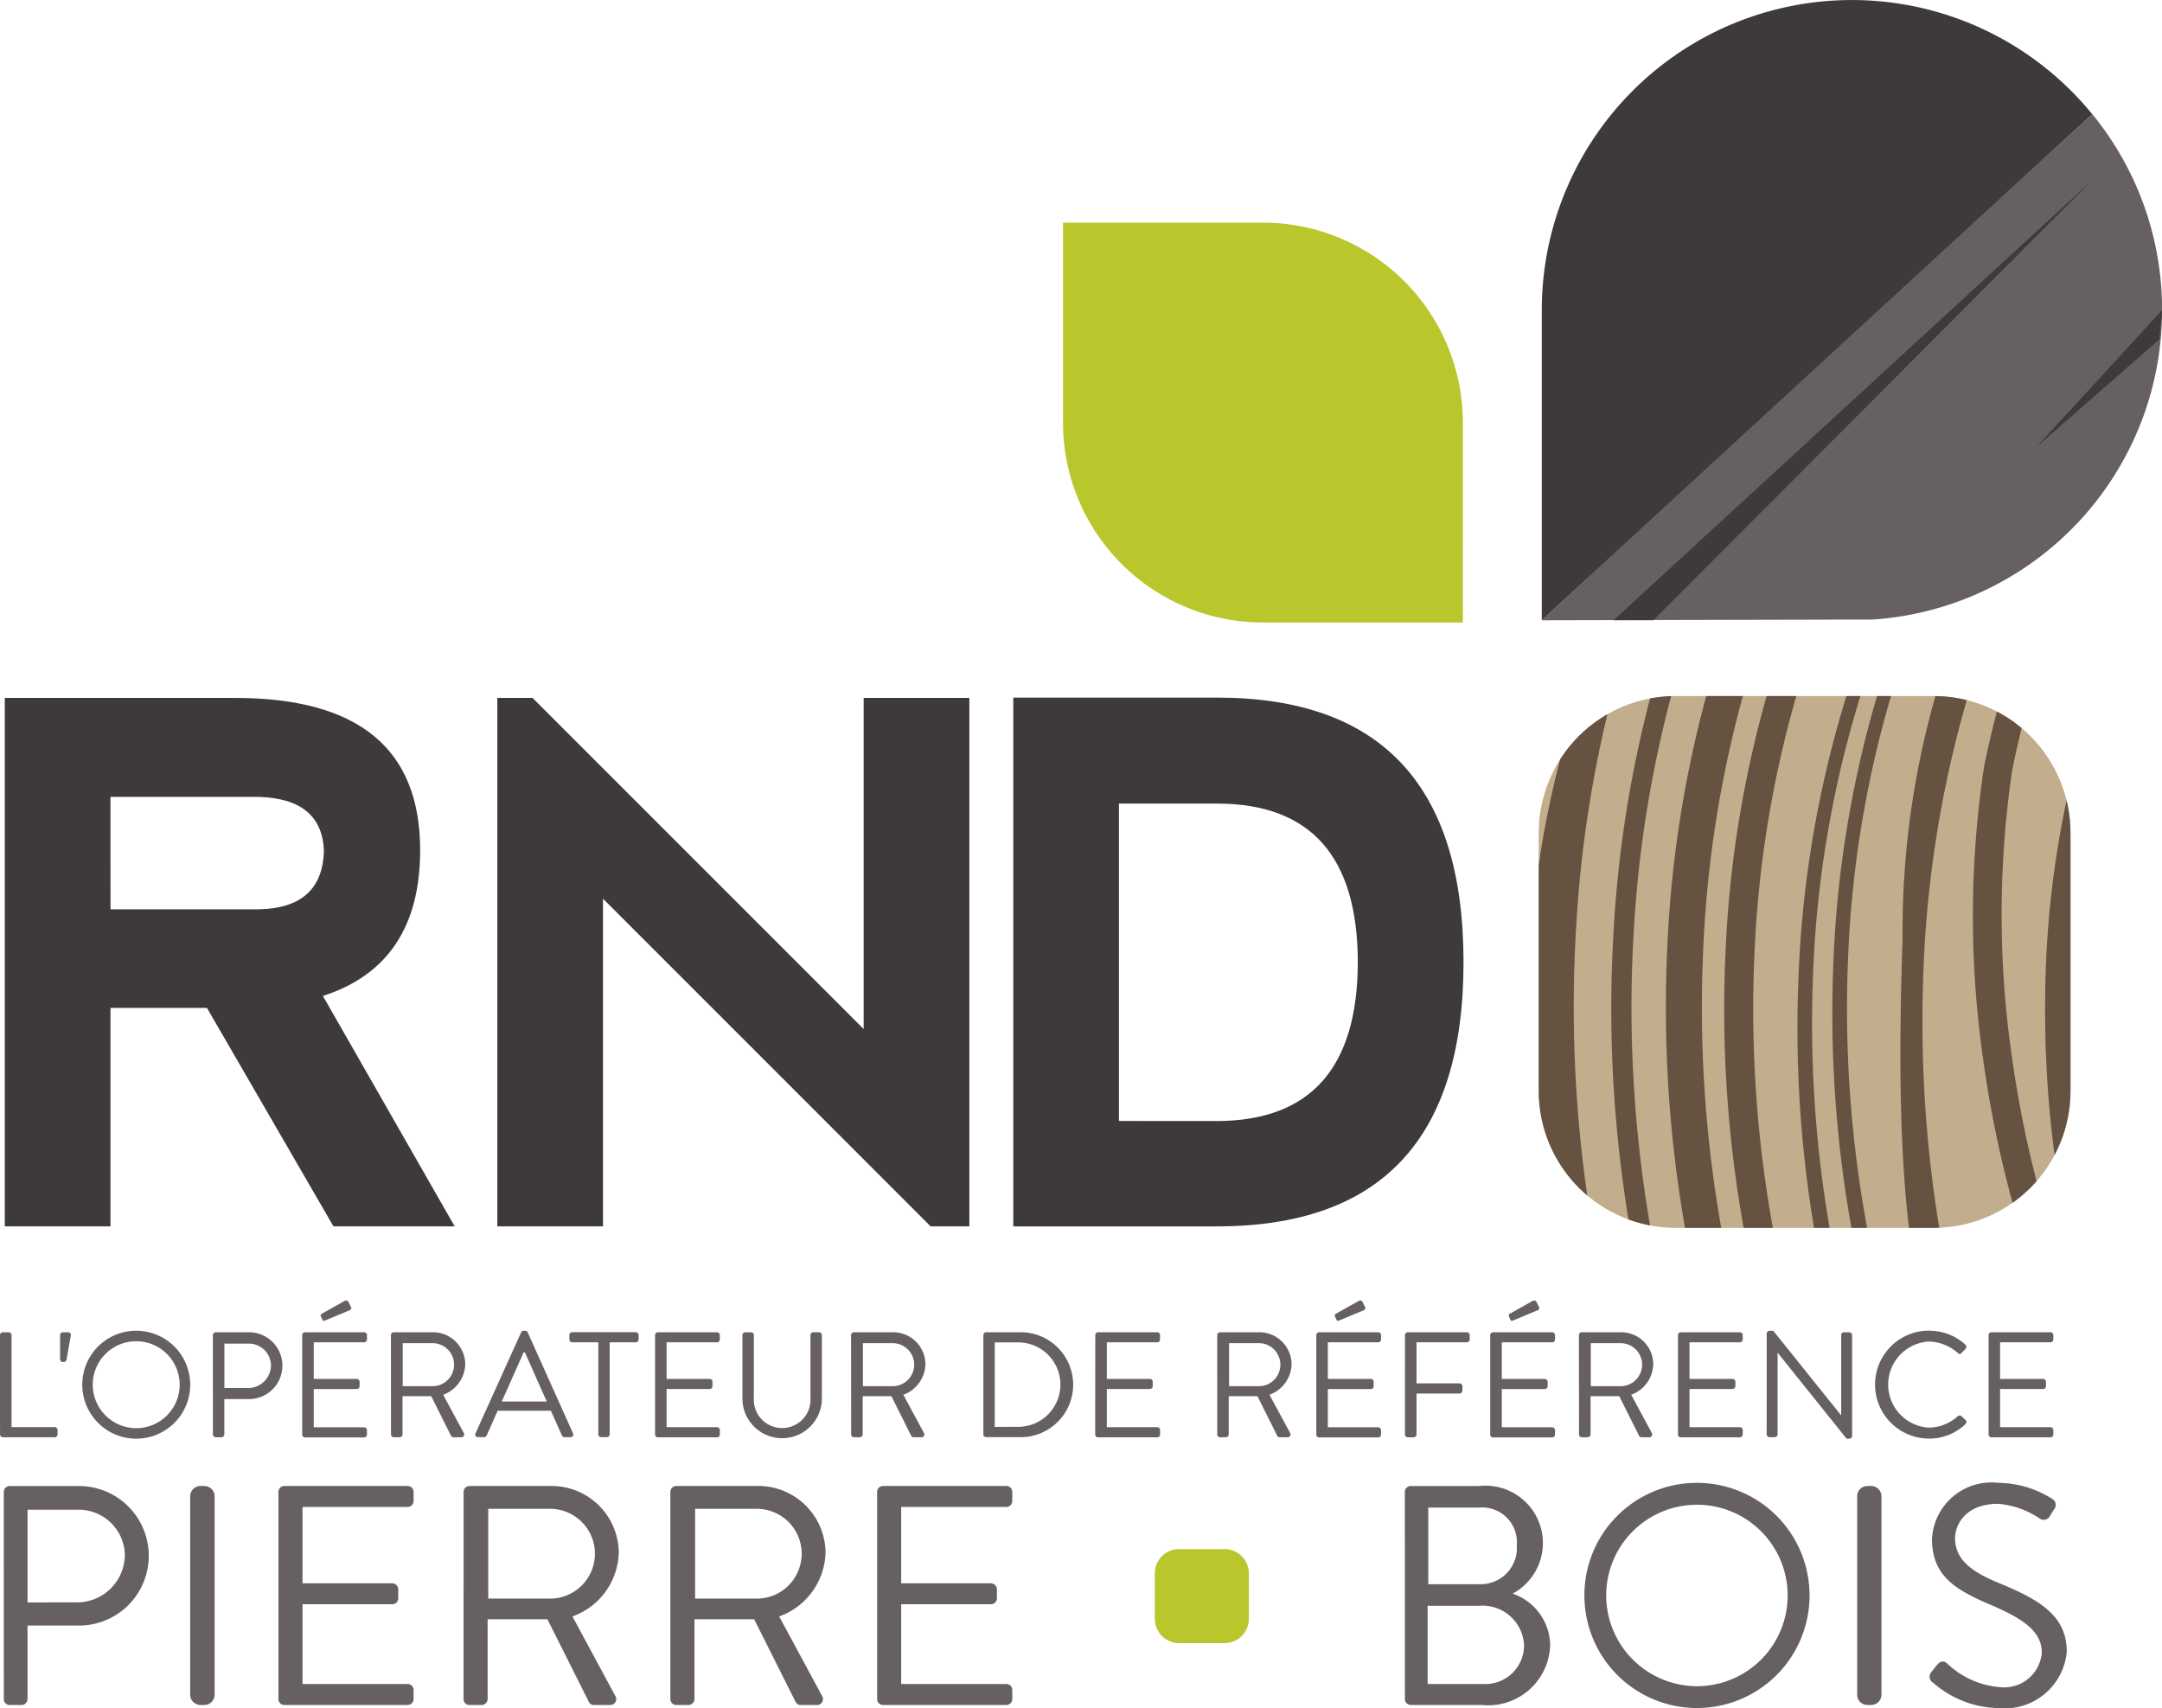 <svg id="Groupe_82" data-name="Groupe 82" xmlns="http://www.w3.org/2000/svg" xmlns:xlink="http://www.w3.org/1999/xlink" width="97.939" height="77.376" viewBox="0 0 97.939 77.376">
  <defs>
    <clipPath id="clip-path">
      <path id="Rectangle_48" data-name="Rectangle 48" d="M6.2,0h11.69a6.2,6.2,0,0,1,6.2,6.2V17.892a6.2,6.2,0,0,1-6.2,6.2H6.205A6.205,6.205,0,0,1,0,17.89V6.2A6.2,6.2,0,0,1,6.2,0Z" fill="none"/>
    </clipPath>
    <clipPath id="clip-path-2">
      <path id="Rectangle_50" data-name="Rectangle 50" d="M1.094,0H3.16a1.1,1.1,0,0,1,1.1,1.1V3.16a1.1,1.1,0,0,1-1.1,1.1H1.1A1.1,1.1,0,0,1,0,3.158V1.094A1.094,1.094,0,0,1,1.094,0Z" fill="none"/>
    </clipPath>
  </defs>
  <path id="Tracé_177" data-name="Tracé 177" d="M210.541,476.677a2.164,2.164,0,0,0,2.153-2.169,2.092,2.092,0,0,0-2.153-2.027h-2.254v4.2Zm-3.331-5a.269.269,0,0,1,.269-.269h3.131a3.16,3.16,0,1,1,.016,6.32h-2.339v3.332a.277.277,0,0,1-.269.268h-.538a.268.268,0,0,1-.269-.268Z" transform="translate(-207.039 -404.091)" fill="#676061"/>
  <path id="Rectangle_45" data-name="Rectangle 45" d="M.468,0H.639a.467.467,0,0,1,.467.467V9.455a.465.465,0,0,1-.465.465H.468A.468.468,0,0,1,0,9.452V.468A.468.468,0,0,1,.468,0Z" transform="translate(8.616 67.315)" fill="#676061"/>
  <path id="Tracé_178" data-name="Tracé 178" d="M228.816,471.674a.268.268,0,0,1,.268-.269h5.585a.269.269,0,0,1,.27.269v.411a.27.27,0,0,1-.27.27h-4.762v3.459h4.068a.277.277,0,0,1,.268.268v.412a.268.268,0,0,1-.268.269h-4.068v3.613h4.762a.269.269,0,0,1,.27.269v.413a.268.268,0,0,1-.27.268h-5.585a.267.267,0,0,1-.268-.268Z" transform="translate(-216.203 -404.091)" fill="#676061"/>
  <path id="Tracé_179" data-name="Tracé 179" d="M247.253,476.507a2.034,2.034,0,1,0,0-4.067H244.5v4.067Zm-3.869-4.833a.268.268,0,0,1,.27-.269h3.67a3.046,3.046,0,0,1,3.089,3.019,3.161,3.161,0,0,1-2.1,2.891l1.942,3.6a.268.268,0,0,1-.241.412h-.723a.247.247,0,0,1-.226-.126l-1.885-3.757h-2.708v3.616a.277.277,0,0,1-.269.268h-.552a.267.267,0,0,1-.27-.268Z" transform="translate(-222.382 -404.091)" fill="#676061"/>
  <path id="Tracé_180" data-name="Tracé 180" d="M263.518,476.507a2.034,2.034,0,1,0,0-4.067h-2.749v4.067Zm-3.869-4.833a.269.269,0,0,1,.27-.269h3.67a3.046,3.046,0,0,1,3.089,3.019,3.161,3.161,0,0,1-2.1,2.891l1.942,3.6a.268.268,0,0,1-.241.412h-.723a.249.249,0,0,1-.227-.126l-1.884-3.757H260.74v3.616a.277.277,0,0,1-.269.268h-.552a.268.268,0,0,1-.27-.268Z" transform="translate(-229.281 -404.091)" fill="#676061"/>
  <path id="Tracé_181" data-name="Tracé 181" d="M275.915,471.674a.269.269,0,0,1,.269-.269h5.583a.269.269,0,0,1,.27.269v.411a.27.27,0,0,1-.27.27h-4.762v3.459h4.067a.278.278,0,0,1,.269.268v.412a.269.269,0,0,1-.269.269h-4.067v3.613h4.762a.269.269,0,0,1,.27.269v.413a.268.268,0,0,1-.27.268h-5.583a.268.268,0,0,1-.269-.268Z" transform="translate(-236.181 -404.091)" fill="#676061"/>
  <path id="Tracé_182" data-name="Tracé 182" d="M320.8,475.855a1.64,1.64,0,0,0,1.7-1.771,1.571,1.571,0,0,0-1.7-1.7h-2.31v3.472Zm.241,4.521a1.747,1.747,0,0,0,1.786-1.8,1.881,1.881,0,0,0-2.027-1.743h-2.339v3.543Zm-3.613-8.7a.269.269,0,0,1,.268-.269h3.1a2.6,2.6,0,0,1,1.516,4.875,2.509,2.509,0,0,1,1.7,2.31,2.809,2.809,0,0,1-3.089,2.735H317.7a.268.268,0,0,1-.268-.268Z" transform="translate(-253.789 -404.091)" fill="#676061"/>
  <path id="Tracé_183" data-name="Tracé 183" d="M336.641,480.37a4.11,4.11,0,1,0-4.1-4.1,4.119,4.119,0,0,0,4.1,4.1m0-9.211a5.1,5.1,0,1,1-5.088,5.115,5.092,5.092,0,0,1,5.088-5.115" transform="translate(-259.78 -403.986)" fill="#676061"/>
  <path id="Rectangle_46" data-name="Rectangle 46" d="M.467,0H.638A.467.467,0,0,1,1.1.467V9.453a.467.467,0,0,1-.467.467H.465A.465.465,0,0,1,0,9.455V.467A.467.467,0,0,1,.467,0Z" transform="translate(84.13 67.315)" fill="#676061"/>
  <path id="Tracé_184" data-name="Tracé 184" d="M358.786,479.733c.07-.086.142-.184.212-.269.142-.184.3-.3.5-.128a3.91,3.91,0,0,0,2.393,1.077,1.71,1.71,0,0,0,1.9-1.559c0-.978-.85-1.559-2.481-2.239-1.558-.681-2.493-1.319-2.493-2.933a2.7,2.7,0,0,1,3.02-2.523,4.623,4.623,0,0,1,2.423.724.314.314,0,0,1,.085.481c-.057.083-.113.184-.17.268a.32.32,0,0,1-.5.128,3.957,3.957,0,0,0-1.857-.652c-1.5,0-1.956.963-1.956,1.559,0,.949.722,1.5,1.913,2,1.913.779,3.147,1.5,3.147,3.145a2.819,2.819,0,0,1-3.061,2.551,4.62,4.62,0,0,1-2.991-1.148.311.311,0,0,1-.084-.481" transform="translate(-271.297 -403.986)" fill="#676061"/>
  <g id="Groupe_33" data-name="Groupe 33" transform="translate(69.704 31.53)">
    <g id="Groupe_32" data-name="Groupe 32" transform="translate(0)" clip-path="url(#clip-path)">
      <rect id="Rectangle_47" data-name="Rectangle 47" width="26.911" height="24.225" transform="translate(-1.409 -0.065)" fill="#c2ad8d"/>
      <path id="Tracé_185" data-name="Tracé 185" d="M373.423,435.883l-1.349.086a60.262,60.262,0,0,1-3.057-16.019,50.072,50.072,0,0,1-1.22-11.564,44.244,44.244,0,0,1,1.93-12.678,46.614,46.614,0,0,1,2.738-6.08,58.307,58.307,0,0,1,11.884-14.707c.106.081.215.161.32.244s.2.151.292.223.193.15.291.226a57.252,57.252,0,0,0-11.64,14.507,45.788,45.788,0,0,0-2.673,6,43.679,43.679,0,0,0-1.842,12.512,49.728,49.728,0,0,0,1.263,11.422,59.555,59.555,0,0,0,3.063,15.823" transform="translate(-344.854 -394.696)" fill="#655241"/>
      <path id="Tracé_186" data-name="Tracé 186" d="M366.861,422.074a60.819,60.819,0,0,0,5.461,15.419l-.723.033c-.067,0-.141,0-.207,0l-.146,0c-.026-.014-.052-.027-.075-.038a3.729,3.729,0,0,1-.424-.263c-.005-.006-.013-.009-.021-.016a61.227,61.227,0,0,1-5.207-15.044,51.262,51.262,0,0,1-2.962-11.552,45.5,45.5,0,0,1,.073-13.167,48.223,48.223,0,0,1,1.867-6.6,60.324,60.324,0,0,1,9.913-16.843l.334.166.327.162c.12.062.241.124.36.184a59.335,59.335,0,0,0-9.725,16.644,47.8,47.8,0,0,0-1.813,6.509,44.946,44.946,0,0,0-.012,12.991,50.648,50.648,0,0,0,2.982,11.407" transform="translate(-342.445 -394.31)" fill="#655241"/>
      <path id="Tracé_187" data-name="Tracé 187" d="M361.926,434.712c-.166.014-.328.026-.491.039l-.984.036a69.47,69.47,0,0,1-3.273-18.159c-.924-4.569-.817-11.058-.667-15.48a38.71,38.71,0,0,1,2.036-12.769,55.883,55.883,0,0,1,3.315-7.077,69.275,69.275,0,0,1,14.215-17.132l.312.2c.107.066.217.137.327.2.146.089.293.181.441.268a68.167,68.167,0,0,0-14.04,17,54.656,54.656,0,0,0-3.244,6.988,51.06,51.06,0,0,0-2.444,14.574,57.269,57.269,0,0,0,1.217,13.341,68.769,68.769,0,0,0,3.282,17.969" transform="translate(-340.027 -390.135)" fill="#655241"/>
      <path id="Tracé_188" data-name="Tracé 188" d="M355.754,432.48c-.45.025-.894.048-1.345.074-1.8-5.888-2.135-11.349-2.322-16.79a55.048,55.048,0,0,1-.988-12.83,49.36,49.36,0,0,1,2.568-14.011c.894-2.279,1.317-4.73,2.56-6.925a66.379,66.379,0,0,1,13.718-16.306l.936.663a65.336,65.336,0,0,0-13.5,16.132,51.792,51.792,0,0,0-3.149,6.636,48.752,48.752,0,0,0-2.477,13.846,54.432,54.432,0,0,0,1.026,12.692,65.107,65.107,0,0,0,2.974,16.819" transform="translate(-337.753 -390.782)" fill="#655241"/>
      <path id="Tracé_189" data-name="Tracé 189" d="M353.007,433.608c-.451.025-.9.049-1.346.072-1.8-5.886-2.135-11.347-2.321-16.788a54.917,54.917,0,0,1-.986-12.828,49.3,49.3,0,0,1,2.564-14.012c.9-2.28,1.318-4.732,2.562-6.926A66.366,66.366,0,0,1,367.2,366.819c.312.224.623.444.933.665a65.338,65.338,0,0,0-13.5,16.131,52.062,52.062,0,0,0-3.149,6.637,48.761,48.761,0,0,0-2.477,13.846,54.405,54.405,0,0,0,1.026,12.69,65.165,65.165,0,0,0,2.974,16.821" transform="translate(-336.588 -391.259)" fill="#655241"/>
      <path id="Tracé_190" data-name="Tracé 190" d="M343.906,401.933a55.558,55.558,0,0,0,1.008,12.975,66.23,66.23,0,0,0,2.956,16.924c-.452.021-.9.036-1.354.052a66.972,66.972,0,0,1-2.947-17.077,56.159,56.159,0,0,1-.967-13.115,50.4,50.4,0,0,1,2.67-14.309,54.194,54.194,0,0,1,3.3-6.861,68.112,68.112,0,0,1,14.2-16.775c.315.221.628.439.941.658a67.041,67.041,0,0,0-13.99,16.608,53.4,53.4,0,0,0-3.232,6.778,49.732,49.732,0,0,0-2.584,14.142" transform="translate(-334.145 -389.957)" fill="#655241"/>
      <path id="Tracé_191" data-name="Tracé 191" d="M340.622,416.676a68.214,68.214,0,0,0,2.842,16.768.538.538,0,0,0-.04.043,1.488,1.488,0,0,1-.2.159c-.03.021-.061.04-.09.063l-.169.025c-.1.012-.2.025-.289.033-.158.014-.316.026-.476.038a69.906,69.906,0,0,1-3.239-17.217,57.817,57.817,0,0,1-.932-13.53,51.98,51.98,0,0,1,2.825-14.745,58.365,58.365,0,0,1,3.741-7.075,61.54,61.54,0,0,1,8.095-12.387.267.267,0,0,1,.019-.027.085.085,0,0,0,.032-.011c.259-.091.513-.18.765-.272.5-.184,1-.363,1.5-.54a61.818,61.818,0,0,0-9.254,13.718,54.667,54.667,0,0,0-3.361,6.986,51.5,51.5,0,0,0-2.741,14.579,57.235,57.235,0,0,0,.97,13.391" transform="translate(-332.2 -391.761)" fill="#655241"/>
      <path id="Tracé_192" data-name="Tracé 192" d="M334.663,398.541a58.609,58.609,0,0,0,.9,13.765,69.887,69.887,0,0,0,2.9,17.369l-1.336.1a68.973,68.973,0,0,1-2.506-17.514,59.043,59.043,0,0,1-.86-13.9,53.492,53.492,0,0,1,3.023-15.138,55.647,55.647,0,0,1,3.163-7.314,72.991,72.991,0,0,1,15.4-17.868l.939.656a72,72,0,0,0-15.176,17.7,56.579,56.579,0,0,0-3.507,7.172,52.9,52.9,0,0,0-2.936,14.972" transform="translate(-330.379 -387.536)" fill="#655241"/>
      <path id="Tracé_193" data-name="Tracé 193" d="M330.185,410.913a71.387,71.387,0,0,0,2.926,17.853l-.431.038c-.135.012-.268.026-.4.039-.163.017-.331.036-.5.053-1.81-6.25-3.42-12.287-3.58-18.085a60.511,60.511,0,0,1-.769-14.25c.328-5.3,2.038-10.472,3.871-15.5a58.819,58.819,0,0,1,2.692-5.62q.9-1.607,1.889-3.2A76.407,76.407,0,0,1,350.892,355.4c.1.068.2.135.3.2s.212.14.313.207.228.156.342.236a74.323,74.323,0,0,0-15.674,18.083,58.366,58.366,0,0,0-3.652,7.347,54.278,54.278,0,0,0-3.141,15.334,59.988,59.988,0,0,0,.8,14.11" transform="translate(-327.68 -386.414)" fill="#655241"/>
    </g>
  </g>
  <g id="Groupe_35" data-name="Groupe 35" transform="translate(52.314 70.173)">
    <g id="Groupe_34" data-name="Groupe 34" clip-path="url(#clip-path-2)">
      <rect id="Rectangle_49" data-name="Rectangle 49" width="4.755" height="4.281" transform="translate(-0.25 -0.009)" fill="#b9c62c"/>
    </g>
  </g>
  <path id="Tracé_194" data-name="Tracé 194" d="M221.7,422.912l5.97,10.438h-5.491l-5.73-9.895h-4.371v9.895h-4.788V409.412h10.437q8.379,0,8.379,6.894,0,5.186-4.405,6.606m-9.622-3.925h6.7q2.888-.046,2.968-2.634-.079-2.36-2.92-2.457h-6.75Z" transform="translate(-207.073 -377.796)" fill="#3e393a"/>
  <path id="Tracé_195" data-name="Tracé 195" d="M246.037,433.349V409.411h1.595l15,15v-15h4.788v23.938h-1.755l-14.841-14.843v14.843Z" transform="translate(-223.508 -377.796)" fill="#3e393a"/>
  <path id="Tracé_196" data-name="Tracé 196" d="M286.626,433.339V409.385h9.224q11.172,0,11.172,11.985,0,11.968-11.172,11.969Zm9.224-4.772q6.369-.015,6.383-7.2-.015-7.183-6.383-7.181h-4.437v14.378Z" transform="translate(-240.724 -377.784)" fill="#3e393a"/>
  <path id="Tracé_197" data-name="Tracé 197" d="M308.652,381.078a9.057,9.057,0,0,0-9.055-9.055h-9.056v9.055a9.054,9.054,0,0,0,9.055,9.057h9.055Z" transform="translate(-242.385 -361.937)" fill="#b9c62c"/>
  <path id="Tracé_198" data-name="Tracé 198" d="M356.3,372.37a14,14,0,0,0-3.158-8.875c-13.7,12.472-24.939,22.924-24.939,22.924l14.988-.034A14.046,14.046,0,0,0,356.3,372.37" transform="translate(-258.357 -358.32)" fill="#676061"/>
  <path id="Tracé_199" data-name="Tracé 199" d="M353.139,359.683a14.048,14.048,0,0,0-24.938,8.875v14.049s14.049-12.963,24.938-22.924" transform="translate(-258.358 -354.508)" fill="#3e393a"/>
  <path id="Tracé_200" data-name="Tracé 200" d="M333.844,388.616l21.689-19.938-19.885,19.938Z" transform="translate(-260.751 -360.518)" fill="#3e393a"/>
  <path id="Tracé_201" data-name="Tracé 201" d="M372.8,378.907l-5.7,6.206,5.575-4.882Z" transform="translate(-274.857 -364.857)" fill="#3e393a"/>
  <path id="Tracé_202" data-name="Tracé 202" d="M206.913,459.439a.129.129,0,0,1,.129-.128h.265a.133.133,0,0,1,.129.128v4.169h1.956a.128.128,0,0,1,.128.13v.2a.128.128,0,0,1-.128.13h-2.349a.129.129,0,0,1-.129-.13Z" transform="translate(-206.913 -398.961)" fill="#676061"/>
  <path id="Tracé_203" data-name="Tracé 203" d="M211.64,460.533v-1.094a.133.133,0,0,1,.128-.128H212a.126.126,0,0,1,.122.17l-.191,1.079a.141.141,0,0,1-.122.1h-.041a.131.131,0,0,1-.128-.128" transform="translate(-208.918 -398.961)" fill="#676061"/>
  <path id="Tracé_204" data-name="Tracé 204" d="M215.822,459.192a2.445,2.445,0,1,1-2.437,2.452,2.44,2.44,0,0,1,2.437-2.452m0,4.414a1.969,1.969,0,1,0-1.963-1.962,1.975,1.975,0,0,0,1.963,1.962" transform="translate(-209.658 -398.91)" fill="#676061"/>
  <path id="Tracé_205" data-name="Tracé 205" d="M223.661,459.439a.13.13,0,0,1,.131-.128h1.5a1.514,1.514,0,1,1,.008,3.028h-1.12v1.6a.134.134,0,0,1-.13.13h-.257a.13.13,0,0,1-.131-.13Zm1.6,2.4a1.04,1.04,0,0,0,1.032-1.039,1,1,0,0,0-1.032-.972h-1.079v2.011Z" transform="translate(-214.017 -398.961)" fill="#676061"/>
  <path id="Tracé_206" data-name="Tracé 206" d="M230.687,458.382a.129.129,0,0,1,.128-.128h2.677a.13.13,0,0,1,.129.128v.2a.13.13,0,0,1-.129.128H231.21v1.657h1.948a.134.134,0,0,1,.13.129v.2a.13.13,0,0,1-.13.131H231.21v1.732h2.281a.13.13,0,0,1,.129.13v.2a.129.129,0,0,1-.129.129h-2.677a.129.129,0,0,1-.128-.129Zm.849-.841a.093.093,0,0,1,.04-.128l1.019-.572c.041-.027.144-.043.177.021l.122.244a.1.1,0,0,1-.041.143l-1.093.457c-.1.041-.129.041-.155-.014Z" transform="translate(-216.997 -397.903)" fill="#676061"/>
  <path id="Tracé_207" data-name="Tracé 207" d="M237.666,459.439a.129.129,0,0,1,.128-.128h1.758a1.46,1.46,0,0,1,1.48,1.447,1.515,1.515,0,0,1-1,1.385l.931,1.725a.128.128,0,0,1-.115.2H240.5a.117.117,0,0,1-.108-.06l-.9-1.8h-1.3v1.732a.133.133,0,0,1-.13.128h-.265a.128.128,0,0,1-.128-.128Zm1.854,2.316a.975.975,0,1,0,0-1.949H238.2v1.949Z" transform="translate(-219.957 -398.961)" fill="#676061"/>
  <path id="Tracé_208" data-name="Tracé 208" d="M244.313,463.838l2.065-4.57a.121.121,0,0,1,.115-.074h.068a.122.122,0,0,1,.116.074l2.051,4.57a.119.119,0,0,1-.115.176h-.272a.124.124,0,0,1-.115-.075l-.5-1.121h-2.41l-.5,1.121a.124.124,0,0,1-.115.075h-.272a.12.12,0,0,1-.116-.176m3.226-1.44c-.333-.741-.659-1.487-.992-2.228h-.054L245.5,462.4Z" transform="translate(-222.771 -398.911)" fill="#676061"/>
  <path id="Tracé_209" data-name="Tracé 209" d="M253.014,459.766h-1.181a.129.129,0,0,1-.13-.128v-.2a.129.129,0,0,1,.13-.131h2.879a.129.129,0,0,1,.128.131v.2a.128.128,0,0,1-.128.128H253.53v4.169a.133.133,0,0,1-.129.129h-.258a.133.133,0,0,1-.129-.129Z" transform="translate(-225.911 -398.961)" fill="#676061"/>
  <path id="Tracé_210" data-name="Tracé 210" d="M258.446,459.439a.129.129,0,0,1,.129-.128h2.675a.129.129,0,0,1,.129.128v.2a.129.129,0,0,1-.129.128h-2.282v1.657h1.949a.132.132,0,0,1,.129.128v.2a.13.13,0,0,1-.129.13h-1.949v1.73h2.282a.129.129,0,0,1,.129.13v.2a.129.129,0,0,1-.129.13h-2.675a.129.129,0,0,1-.129-.13Z" transform="translate(-228.771 -398.961)" fill="#676061"/>
  <path id="Tracé_211" data-name="Tracé 211" d="M265.317,459.439a.133.133,0,0,1,.129-.128h.258a.13.13,0,0,1,.13.128v2.832a1.286,1.286,0,1,0,2.566.014v-2.846a.129.129,0,0,1,.129-.128h.258a.133.133,0,0,1,.129.128v2.872a1.8,1.8,0,1,1-3.6,0Z" transform="translate(-231.685 -398.961)" fill="#676061"/>
  <path id="Tracé_212" data-name="Tracé 212" d="M273.863,459.439a.129.129,0,0,1,.13-.128h1.759a1.459,1.459,0,0,1,1.48,1.447,1.515,1.515,0,0,1-1,1.385l.929,1.725a.128.128,0,0,1-.115.2h-.347a.115.115,0,0,1-.108-.06l-.9-1.8h-1.3v1.732a.133.133,0,0,1-.13.128h-.264a.129.129,0,0,1-.13-.128Zm1.854,2.316a.975.975,0,1,0,0-1.949H274.4v1.949Z" transform="translate(-235.31 -398.961)" fill="#676061"/>
  <path id="Tracé_213" data-name="Tracé 213" d="M284.27,459.439a.127.127,0,0,1,.122-.128h1.521a2.377,2.377,0,1,1,0,4.753h-1.521a.127.127,0,0,1-.122-.129Zm1.535,4.156a1.912,1.912,0,1,0,0-3.823h-1.019V463.6Z" transform="translate(-239.724 -398.961)" fill="#676061"/>
  <path id="Tracé_214" data-name="Tracé 214" d="M293.076,459.439a.129.129,0,0,1,.128-.128h2.675a.129.129,0,0,1,.13.128v.2a.129.129,0,0,1-.13.128H293.6v1.657h1.949a.132.132,0,0,1,.13.128v.2a.131.131,0,0,1-.13.13H293.6v1.73h2.282a.129.129,0,0,1,.13.13v.2a.129.129,0,0,1-.13.13H293.2a.129.129,0,0,1-.128-.13Z" transform="translate(-243.46 -398.961)" fill="#676061"/>
  <path id="Tracé_215" data-name="Tracé 215" d="M302.67,459.439a.129.129,0,0,1,.129-.128h1.759a1.46,1.46,0,0,1,1.479,1.447,1.514,1.514,0,0,1-1,1.385l.932,1.725a.129.129,0,0,1-.117.2H305.5a.117.117,0,0,1-.109-.06l-.9-1.8h-1.3v1.732a.133.133,0,0,1-.13.128H302.8a.128.128,0,0,1-.129-.128Zm1.854,2.316a.975.975,0,1,0,0-1.949h-1.318v1.949Z" transform="translate(-247.529 -398.961)" fill="#676061"/>
  <path id="Tracé_216" data-name="Tracé 216" d="M310.461,458.382a.129.129,0,0,1,.129-.128h2.676a.128.128,0,0,1,.128.128v.2a.129.129,0,0,1-.128.128h-2.282v1.657h1.949a.134.134,0,0,1,.128.129v.2a.13.13,0,0,1-.128.131h-1.949v1.732h2.282a.129.129,0,0,1,.128.13v.2a.128.128,0,0,1-.128.129H310.59a.128.128,0,0,1-.129-.129Zm.849-.841a.094.094,0,0,1,.041-.128l1.019-.572c.041-.027.143-.043.177.021l.121.244a.1.1,0,0,1-.041.143l-1.092.457c-.1.041-.129.041-.156-.014Z" transform="translate(-250.833 -397.903)" fill="#676061"/>
  <path id="Tracé_217" data-name="Tracé 217" d="M317.439,459.439a.128.128,0,0,1,.127-.128h2.677a.129.129,0,0,1,.129.128v.2a.129.129,0,0,1-.129.128h-2.281v1.86h1.949a.134.134,0,0,1,.128.131v.2a.133.133,0,0,1-.128.13h-1.949v1.852a.134.134,0,0,1-.13.13h-.267a.128.128,0,0,1-.127-.13Z" transform="translate(-253.793 -398.961)" fill="#676061"/>
  <path id="Tracé_218" data-name="Tracé 218" d="M324.144,458.382a.129.129,0,0,1,.13-.128h2.676a.129.129,0,0,1,.129.128v.2a.129.129,0,0,1-.129.128h-2.281v1.657h1.948a.134.134,0,0,1,.13.129v.2a.13.13,0,0,1-.13.131h-1.948v1.732h2.281a.13.13,0,0,1,.129.13v.2a.129.129,0,0,1-.129.129h-2.676a.129.129,0,0,1-.13-.129Zm.85-.841a.093.093,0,0,1,.039-.128l1.019-.572c.04-.027.143-.043.177.021l.122.244a.1.1,0,0,1-.041.143l-1.092.457c-.1.041-.13.041-.158-.014Z" transform="translate(-256.637 -397.903)" fill="#676061"/>
  <path id="Tracé_219" data-name="Tracé 219" d="M331.123,459.439a.128.128,0,0,1,.13-.128h1.759a1.459,1.459,0,0,1,1.479,1.447,1.516,1.516,0,0,1-1,1.385l.93,1.725a.128.128,0,0,1-.116.2h-.346a.116.116,0,0,1-.109-.06l-.9-1.8h-1.3v1.732a.133.133,0,0,1-.13.128h-.263a.128.128,0,0,1-.13-.128Zm1.855,2.316a.975.975,0,1,0,0-1.949h-1.319v1.949Z" transform="translate(-259.597 -398.961)" fill="#676061"/>
  <path id="Tracé_220" data-name="Tracé 220" d="M338.914,459.439a.129.129,0,0,1,.13-.128h2.674a.13.13,0,0,1,.131.128v.2a.13.13,0,0,1-.131.128h-2.281v1.657h1.948a.132.132,0,0,1,.13.128v.2a.131.131,0,0,1-.13.13h-1.948v1.73h2.281a.13.13,0,0,1,.131.13v.2a.13.13,0,0,1-.131.13h-2.674a.129.129,0,0,1-.13-.13Z" transform="translate(-262.902 -398.961)" fill="#676061"/>
  <path id="Tracé_221" data-name="Tracé 221" d="M345.893,459.316a.127.127,0,0,1,.129-.121h.17l3.061,3.815h.015V459.39a.128.128,0,0,1,.129-.128h.238a.133.133,0,0,1,.128.128v4.571a.127.127,0,0,1-.128.122h-.123l-3.118-3.889h-.006v3.692a.129.129,0,0,1-.131.129h-.236a.133.133,0,0,1-.129-.129Z" transform="translate(-265.862 -398.911)" fill="#676061"/>
  <path id="Tracé_222" data-name="Tracé 222" d="M356.866,459.192a2.39,2.39,0,0,1,1.643.632.132.132,0,0,1,.007.19l-.184.184c-.053.069-.108.062-.176-.007a2.063,2.063,0,0,0-1.3-.51,1.953,1.953,0,0,0,0,3.9,1.981,1.981,0,0,0,1.3-.509.127.127,0,0,1,.162-.022l.2.185a.128.128,0,0,1-.006.183,2.342,2.342,0,0,1-1.65.659,2.445,2.445,0,1,1,0-4.891" transform="translate(-269.476 -398.91)" fill="#676061"/>
  <path id="Tracé_223" data-name="Tracé 223" d="M363.35,459.439a.128.128,0,0,1,.127-.128h2.677a.128.128,0,0,1,.129.128v.2a.128.128,0,0,1-.129.128h-2.282v1.657h1.95a.132.132,0,0,1,.128.128v.2a.131.131,0,0,1-.128.13h-1.95v1.73h2.282a.128.128,0,0,1,.129.13v.2a.128.128,0,0,1-.129.13h-2.677a.128.128,0,0,1-.127-.13Z" transform="translate(-273.267 -398.961)" fill="#676061"/>
</svg>
